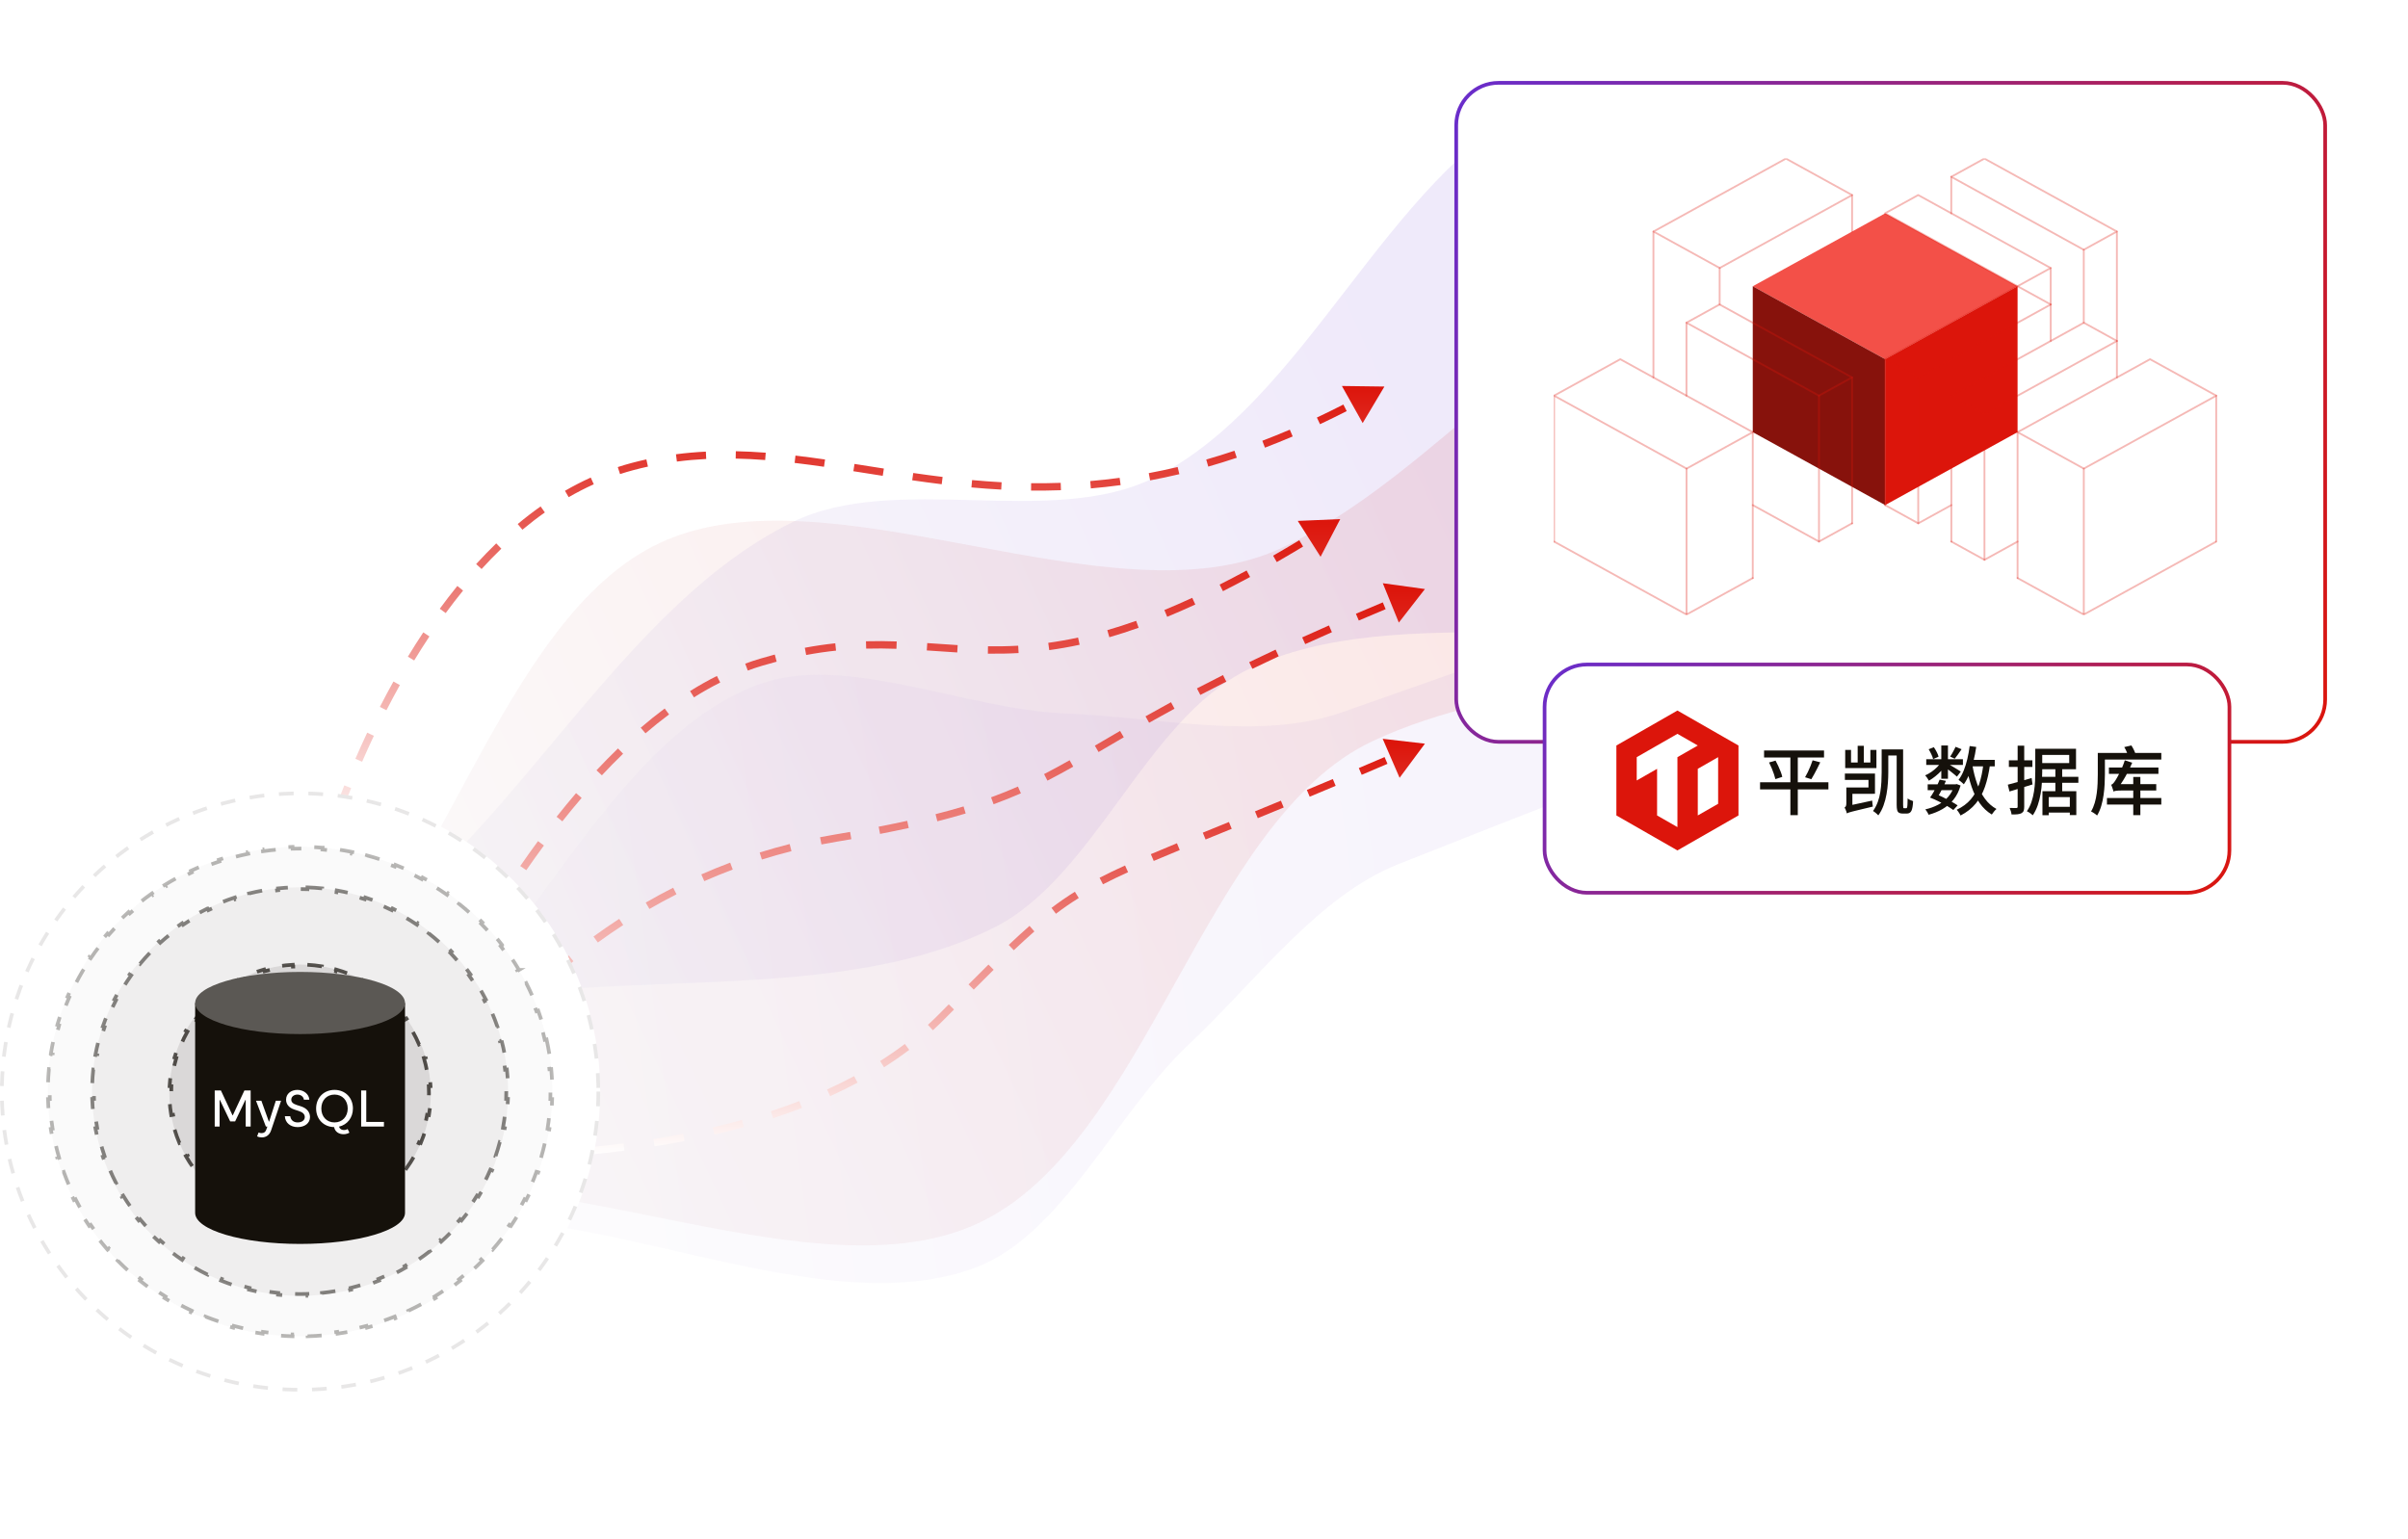 <svg width="654" height="418" viewBox="0 0 654 418" fill="none" xmlns="http://www.w3.org/2000/svg">
<path d="M30.5 307.896C36.167 319.965 41.833 332.035 47.5 344.104C56.214 340.98 64.676 337.32 73.248 333.892C82.623 330.143 92.128 326.67 102.236 324.48C150.637 313.99 222.137 352.695 265.831 332.18C311.828 310.583 326.8 222.907 372.797 201.31C409.328 184.157 454.997 186.466 491.528 169.314C506.331 162.363 519.367 151.648 530.635 137.168C536.985 129.009 542.773 119.654 548 109.104C542.333 97.035 536.667 84.965 531 72.896C519.543 70.18 508.648 68.658 498.315 68.332C479.976 67.753 463.405 70.939 448.601 77.89C412.07 95.043 384.677 131.657 348.146 148.809C302.149 170.406 225.126 125.924 179.129 147.522C135.435 168.037 119.546 247.774 80.56 278.315C72.419 284.693 63.676 289.789 54.803 294.608C46.69 299.013 38.469 303.187 30.5 307.896Z" fill="url(#paint0_linear_3699_761)" fill-opacity="0.1"/>
<path d="M30.176 279.052C36.059 291.017 41.941 302.983 47.824 314.948C54.526 308.46 61.531 302.586 68.837 297.326C76.829 291.572 85.181 286.553 93.895 282.269C145.001 257.144 218.386 277.339 269.491 252.214C297.375 238.505 310.92 195.631 338.804 181.922C380.363 161.49 441.996 181.891 483.555 161.459C497.693 154.508 508.552 140.889 516.133 120.6C520.404 109.167 523.635 95.616 525.824 79.948C519.941 67.983 514.059 56.017 508.176 44.052C494.432 36.217 481.729 30.5 470.067 26.901C449.372 20.513 431.955 20.794 417.817 27.745C376.258 48.177 354.774 109.44 313.215 129.872C285.331 143.581 243.108 128.123 215.224 141.832C164.119 166.957 135.294 237.401 84.189 262.526C75.475 266.81 66.4 270.36 56.963 273.174C48.336 275.748 39.407 277.707 30.176 279.052Z" fill="url(#paint1_linear_3699_761)" fill-opacity="0.1"/>
<path d="M40.006 316.732C44.669 329.223 49.332 341.715 53.994 354.206C61.389 350.936 68.824 347.773 76.299 344.716C84.475 341.373 92.699 338.158 100.97 335.07C147.925 317.543 217.96 361.848 264.914 344.321C288.472 335.527 302.965 302.448 322.825 283.744C341.373 266.276 357.916 243.434 379.742 234.746C414.787 220.795 449.984 207.254 485.145 193.616C492.671 190.697 500.196 187.774 507.717 184.841C503.054 172.349 498.391 159.858 493.728 147.366C486.125 150.079 478.526 152.801 470.928 155.528C435.43 168.265 399.969 181.099 364.355 193.524C342.174 201.262 314.711 194.848 289.253 193.806C261.995 192.691 229.371 177.199 205.813 185.992C158.859 203.519 134.985 282.879 88.031 300.406C79.76 303.494 71.44 306.454 63.074 309.285C55.424 311.874 47.735 314.357 40.006 316.732Z" fill="url(#paint2_linear_3699_761)" fill-opacity="0.05"/>
<path d="M171.825 126.717L172.082 127.684L171.825 126.717ZM376 105L364.454 104.845L370.093 114.922L376 105ZM88 232C88.963 232.271 88.963 232.271 88.963 232.271C88.963 232.271 88.963 232.271 88.963 232.271C88.963 232.271 88.963 232.271 88.963 232.271C88.963 232.271 88.963 232.271 88.963 232.271C88.963 232.27 88.963 232.269 88.963 232.268C88.964 232.266 88.965 232.263 88.966 232.258C88.969 232.248 88.973 232.233 88.979 232.214C88.99 232.174 89.007 232.114 89.031 232.035C89.077 231.876 89.147 231.639 89.24 231.328C89.428 230.706 89.71 229.789 90.09 228.614L89.138 228.307L88.187 227.999C87.803 229.188 87.516 230.117 87.325 230.751C87.23 231.068 87.158 231.311 87.11 231.476C87.086 231.558 87.068 231.62 87.056 231.663C87.05 231.684 87.046 231.7 87.043 231.711C87.041 231.717 87.04 231.721 87.039 231.724C87.038 231.725 87.038 231.726 87.038 231.727C87.038 231.728 87.038 231.728 87.038 231.728C87.038 231.728 87.038 231.729 87.037 231.729C87.037 231.729 87.037 231.729 87.037 231.729C87.037 231.729 87.037 231.729 88 232ZM91.673 220.945L92.613 221.287C93.4 219.123 94.317 216.698 95.367 214.069L94.438 213.698L93.509 213.327C92.451 215.977 91.527 218.421 90.733 220.603L91.673 220.945ZM97.433 206.513L98.35 206.912C99.333 204.649 100.397 202.293 101.541 199.868L100.636 199.441L99.732 199.014C98.579 201.459 97.507 203.834 96.516 206.115L97.433 206.513ZM104.064 192.469L104.954 192.925C106.106 190.675 107.322 188.39 108.604 186.087L107.73 185.601L106.857 185.115C105.563 187.439 104.336 189.744 103.174 192.013L104.064 192.469ZM111.632 178.886L112.487 179.405C113.81 177.224 115.192 175.042 116.632 172.874L115.8 172.32L114.967 171.767C113.51 173.959 112.114 176.164 110.777 178.367L111.632 178.886ZM120.245 165.943L121.052 166.533C122.566 164.464 124.137 162.421 125.765 160.417L124.989 159.787L124.213 159.156C122.563 161.187 120.971 163.257 119.438 165.352L120.245 165.943ZM130.056 153.892L130.796 154.566C132.528 152.664 134.317 150.816 136.163 149.033L135.469 148.314L134.774 147.594C132.896 149.408 131.077 151.288 129.317 153.218L130.056 153.892ZM141.246 143.116L141.887 143.884C143.86 142.236 145.89 140.668 147.98 139.193L147.403 138.376L146.826 137.56C144.69 139.067 142.617 140.668 140.605 142.349L141.246 143.116ZM153.944 134.183L154.444 135.049C156.658 133.769 158.932 132.597 161.266 131.544L160.855 130.632L160.443 129.721C158.046 130.802 155.713 132.006 153.444 133.317L153.944 134.183ZM168.092 127.822L168.403 128.773C169.614 128.377 170.841 128.013 172.082 127.684L171.825 126.717L171.568 125.751C170.29 126.09 169.028 126.464 167.782 126.872L168.092 127.822ZM171.825 126.717L172.082 127.684C173.386 127.338 174.684 127.024 175.978 126.741L175.764 125.764L175.55 124.787C174.228 125.076 172.901 125.397 171.568 125.751L171.825 126.717ZM183.713 124.385L183.842 125.377C186.507 125.032 189.159 124.803 191.805 124.673L191.756 123.674L191.707 122.675C189.012 122.807 186.306 123.041 183.585 123.394L183.713 124.385ZM199.827 123.565L199.807 124.565C202.475 124.618 205.142 124.755 207.817 124.958L207.892 123.961L207.968 122.964C205.261 122.759 202.556 122.62 199.848 122.565L199.827 123.565ZM215.929 124.746L215.813 125.739C218.458 126.048 221.116 126.404 223.794 126.789L223.936 125.799L224.078 124.81C221.388 124.423 218.713 124.065 216.046 123.752L215.929 124.746ZM231.922 127.007L231.768 127.995C234.392 128.406 237.068 128.832 239.744 129.25L239.898 128.262L240.053 127.274C237.362 126.854 234.724 126.434 232.077 126.019L231.922 127.007ZM247.891 129.47L247.748 130.459C250.388 130.84 253.059 131.202 255.766 131.533L255.887 130.54L256.008 129.547C253.318 129.219 250.662 128.859 248.034 128.48L247.891 129.47ZM263.922 131.402L263.831 132.398C266.49 132.641 269.186 132.842 271.925 132.989L271.979 131.99L272.032 130.992C269.321 130.846 266.649 130.647 264.012 130.406L263.922 131.402ZM280.04 132.254L280.029 133.254C282.695 133.283 285.401 133.253 288.151 133.155L288.115 132.156L288.079 131.156C285.362 131.254 282.687 131.283 280.051 131.254L280.04 132.254ZM296.186 131.669L296.271 132.666C298.923 132.44 301.617 132.146 304.355 131.774L304.221 130.783L304.087 129.792C301.382 130.159 298.721 130.45 296.101 130.673L296.186 131.669ZM312.181 129.501L312.365 130.484C314.971 129.998 317.617 129.44 320.305 128.803L320.074 127.83L319.843 126.856C317.187 127.486 314.572 128.038 311.998 128.518L312.181 129.501ZM327.882 125.785L328.157 126.746C330.704 126.016 333.287 125.214 335.91 124.336L335.592 123.387L335.275 122.439C332.68 123.308 330.124 124.101 327.606 124.823L327.882 125.785ZM343.198 120.661L343.555 121.596C346.032 120.65 348.543 119.636 351.09 118.55L350.697 117.63L350.305 116.71C347.781 117.787 345.294 118.791 342.842 119.727L343.198 120.661ZM358.085 114.318L358.511 115.223C360.897 114.102 363.313 112.918 365.761 111.667L365.307 110.777L364.852 109.886C362.423 111.127 360.026 112.301 357.66 113.413L358.085 114.318Z" fill="url(#paint3_linear_3699_761)"/>
<path d="M206.667 179.892L206.38 178.934L206.667 179.892ZM364 141L352.463 141.492L358.657 151.237L364 141ZM112 290C112.923 290.386 112.923 290.386 112.922 290.386C112.922 290.386 112.922 290.386 112.922 290.386C112.923 290.386 112.923 290.386 112.923 290.386C112.923 290.386 112.923 290.386 112.923 290.385C112.923 290.385 112.923 290.384 112.924 290.383C112.925 290.38 112.926 290.377 112.928 290.372C112.933 290.362 112.939 290.347 112.948 290.326C112.965 290.286 112.991 290.225 113.025 290.143C113.094 289.981 113.198 289.739 113.336 289.422C113.612 288.788 114.024 287.852 114.568 286.654L113.657 286.241L112.747 285.828C112.199 287.036 111.782 287.981 111.502 288.624C111.362 288.946 111.257 289.192 111.186 289.359C111.15 289.442 111.123 289.505 111.105 289.548C111.096 289.57 111.089 289.586 111.085 289.597C111.082 289.602 111.081 289.606 111.079 289.609C111.079 289.611 111.078 289.612 111.078 289.613C111.078 289.613 111.078 289.613 111.078 289.614C111.078 289.614 111.078 289.614 111.078 289.614C111.078 289.614 111.078 289.614 111.078 289.614C111.078 289.614 111.077 289.614 112 290ZM117.192 278.743L118.091 279.182C119.17 276.969 120.41 274.489 121.804 271.797L120.916 271.337L120.028 270.877C118.626 273.585 117.379 276.079 116.293 278.305L117.192 278.743ZM124.809 264.026L125.686 264.507C126.948 262.202 128.296 259.801 129.726 257.328L128.861 256.827L127.995 256.327C126.556 258.814 125.201 261.229 123.932 263.546L124.809 264.026ZM133.1 249.701L133.953 250.223C135.357 247.928 136.823 245.595 138.35 243.241L137.511 242.697L136.672 242.152C135.135 244.522 133.659 246.87 132.247 249.179L133.1 249.701ZM142.119 235.806L142.942 236.373C144.486 234.135 146.082 231.892 147.727 229.659L146.922 229.066L146.117 228.473C144.459 230.723 142.851 232.983 141.296 235.238L142.119 235.806ZM151.949 222.479L152.733 223.1C154.435 220.951 156.181 218.825 157.971 216.736L157.212 216.086L156.452 215.435C154.645 217.545 152.882 219.691 151.165 221.859L151.949 222.479ZM162.734 209.914L163.464 210.598C165.346 208.588 167.27 206.628 169.233 204.733L168.539 204.014L167.844 203.294C165.855 205.214 163.908 207.198 162.004 209.231L162.734 209.914ZM174.662 198.431L175.314 199.19C177.409 197.392 179.544 195.675 181.717 194.056L181.119 193.254L180.522 192.452C178.31 194.101 176.139 195.846 174.011 197.672L174.662 198.431ZM187.947 188.568L188.478 189.416C190.817 187.95 193.193 186.605 195.604 185.396L195.156 184.502L194.708 183.608C192.236 184.847 189.804 186.224 187.416 187.721L187.947 188.568ZM202.744 181.201L203.09 182.14C204.369 181.668 205.657 181.238 206.953 180.85L206.667 179.892L206.38 178.934C205.043 179.334 203.715 179.778 202.398 180.263L202.744 181.201ZM206.667 179.892L206.953 180.85C208.309 180.444 209.636 180.07 210.937 179.727L210.682 178.76L210.427 177.794C209.105 178.142 207.756 178.522 206.38 178.934L206.667 179.892ZM218.77 176.934L218.954 177.917C221.771 177.39 224.465 177.003 227.063 176.728L226.958 175.734L226.853 174.739C224.203 175.02 221.456 175.414 218.586 175.951L218.77 176.934ZM235.22 175.189L235.248 176.188C238.064 176.111 240.79 176.141 243.467 176.234L243.502 175.235L243.537 174.235C240.828 174.141 238.059 174.11 235.193 174.189L235.22 175.189ZM251.772 175.68L251.705 176.677C254.451 176.861 257.203 177.062 259.981 177.226L260.04 176.227L260.099 175.229C257.331 175.066 254.602 174.866 251.838 174.682L251.772 175.68ZM268.314 176.552L268.299 177.552C270.999 177.59 273.769 177.55 276.646 177.389L276.59 176.391L276.535 175.392C273.711 175.55 270.988 175.589 268.328 175.552L268.314 176.552ZM284.834 175.601L284.969 176.592C287.611 176.232 290.353 175.755 293.219 175.135L293.007 174.158L292.796 173.18C289.981 173.789 287.29 174.257 284.699 174.611L284.834 175.601ZM301.014 172.127L301.292 173.088C303.842 172.349 306.489 171.497 309.244 170.519L308.909 169.577L308.575 168.635C305.855 169.6 303.246 170.439 300.736 171.167L301.014 172.127ZM316.619 166.617L316.999 167.542C319.46 166.529 322.004 165.42 324.637 164.205L324.219 163.297L323.8 162.389C321.19 163.592 318.672 164.691 316.238 165.693L316.619 166.617ZM331.695 159.686L332.145 160.579C334.531 159.376 336.988 158.092 339.519 156.721L339.043 155.842L338.567 154.962C336.052 156.324 333.613 157.599 331.245 158.793L331.695 159.686ZM346.271 151.806L346.769 152.673C349.089 151.34 351.469 149.938 353.91 148.465L353.394 147.609L352.877 146.752C350.447 148.219 348.08 149.613 345.773 150.939L346.271 151.806Z" fill="url(#paint4_linear_3699_761)"/>
<path d="M255.665 276.258L254.955 275.554L255.665 276.258ZM387 202L375.529 200.679L380.12 211.274L387 202ZM116 313.575C115.925 314.572 115.925 314.572 115.925 314.572C115.925 314.572 115.925 314.572 115.925 314.572C115.926 314.572 115.926 314.572 115.926 314.572C115.926 314.572 115.926 314.572 115.927 314.572C115.928 314.572 115.929 314.573 115.93 314.573C115.934 314.573 115.938 314.573 115.944 314.574C115.956 314.575 115.974 314.576 115.997 314.577C116.044 314.581 116.112 314.586 116.203 314.592C116.384 314.604 116.652 314.621 117.003 314.642C117.704 314.683 118.737 314.737 120.065 314.792L120.106 313.792L120.147 312.793C118.831 312.74 117.81 312.686 117.12 312.645C116.775 312.625 116.512 312.608 116.337 312.596C116.249 312.59 116.183 312.586 116.139 312.582C116.117 312.581 116.101 312.58 116.09 312.579C116.085 312.579 116.081 312.578 116.078 312.578C116.077 312.578 116.076 312.578 116.075 312.578C116.075 312.578 116.075 312.578 116.075 312.578C116.075 312.578 116.075 312.578 116.075 312.578C116.075 312.578 116.075 312.578 116.075 312.578C116.075 312.578 116.075 312.578 116 313.575ZM128.347 313.989L128.339 314.989C130.795 315.01 133.56 315.003 136.586 314.947L136.567 313.947L136.549 312.947C133.543 313.003 130.795 313.01 128.356 312.989L128.347 313.989ZM144.817 313.686L144.862 314.685C147.497 314.567 150.261 314.41 153.13 314.205L153.058 313.207L152.987 312.21C150.137 312.413 147.391 312.569 144.772 312.687L144.817 313.686ZM161.257 312.508L161.356 313.504C164.042 313.237 166.794 312.926 169.595 312.566L169.468 311.574L169.34 310.582C166.559 310.94 163.827 311.249 161.159 311.513L161.257 312.508ZM177.614 310.396L177.773 311.383C180.466 310.95 183.19 310.468 185.932 309.931L185.739 308.95L185.547 307.969C182.829 308.501 180.128 308.979 177.455 309.409L177.614 310.396ZM193.797 307.219L194.025 308.193C196.7 307.565 199.379 306.882 202.052 306.138L201.784 305.175L201.516 304.211C198.871 304.947 196.218 305.624 193.569 306.246L193.797 307.219ZM209.677 302.787L209.989 303.737C212.615 302.875 215.224 301.949 217.803 300.954L217.443 300.021L217.084 299.088C214.538 300.07 211.961 300.985 209.365 301.836L209.677 302.787ZM225.048 296.84L225.461 297.75C227.99 296.604 230.478 295.383 232.914 294.082L232.443 293.2L231.972 292.318C229.576 293.597 227.127 294.799 224.635 295.929L225.048 296.84ZM239.57 289.056L240.105 289.901C242.457 288.413 244.744 286.838 246.951 285.17L246.348 284.372L245.746 283.574C243.585 285.207 241.344 286.751 239.036 288.211L239.57 289.056ZM252.691 279.11L253.365 279.849C254.392 278.912 255.396 277.949 256.376 276.962L255.665 276.258L254.955 275.554C254 276.517 253.02 277.456 252.017 278.372L252.691 279.11ZM255.665 276.258L256.376 276.962C257.311 276.019 258.217 275.104 259.101 274.213L258.391 273.509L257.681 272.805C256.799 273.695 255.889 274.612 254.955 275.554L255.665 276.258ZM263.756 268.108L264.464 268.814C266.388 266.883 268.183 265.092 269.873 263.424L269.17 262.713L268.468 262.001C266.772 263.674 264.974 265.469 263.047 267.403L263.756 268.108ZM274.653 257.393L275.342 258.118C277.321 256.24 279.163 254.548 280.929 253.002L280.271 252.25L279.612 251.497C277.821 253.065 275.958 254.776 273.965 256.668L274.653 257.393ZM286.182 247.404L286.786 248.201C288.827 246.653 290.858 245.252 292.987 243.925L292.458 243.076L291.929 242.228C289.747 243.588 287.666 245.024 285.578 246.608L286.182 247.404ZM299.102 239.316L299.561 240.204C301.656 239.12 303.906 238.038 306.383 236.909L305.969 235.999L305.554 235.089C303.054 236.228 300.773 237.325 298.642 238.427L299.102 239.316ZM312.957 232.934L313.348 233.854C315.534 232.924 317.879 231.946 320.414 230.9L320.033 229.976L319.651 229.051C317.112 230.098 314.76 231.079 312.565 232.013L312.957 232.934ZM327.051 227.1L327.429 228.026C329.664 227.114 332.024 226.153 334.53 225.13L334.153 224.204L333.775 223.278C331.272 224.299 328.906 225.263 326.673 226.174L327.051 227.1ZM341.225 221.313L341.605 222.238C343.849 221.317 346.196 220.352 348.65 219.338L348.268 218.414L347.886 217.49C345.434 218.503 343.089 219.467 340.846 220.387L341.225 221.313ZM355.319 215.487L355.704 216.41C357.971 215.465 360.323 214.48 362.762 213.454L362.374 212.532L361.986 211.61C359.549 212.636 357.2 213.62 354.934 214.564L355.319 215.487ZM369.44 209.544L369.831 210.464C372.094 209.503 374.426 208.508 376.831 207.477L376.437 206.558L376.043 205.639C373.64 206.669 371.31 207.663 369.049 208.624L369.44 209.544Z" fill="url(#paint5_linear_3699_761)"/>
<path d="M227.072 227.642L227.237 228.628L227.072 227.642ZM387 160L375.562 158.419L379.912 169.115L387 160ZM119 301C119.874 301.486 119.874 301.486 119.874 301.486C119.874 301.486 119.874 301.486 119.874 301.486C119.874 301.486 119.874 301.486 119.874 301.486C119.874 301.486 119.874 301.486 119.874 301.486C119.874 301.486 119.874 301.485 119.875 301.484C119.876 301.482 119.878 301.479 119.88 301.474C119.885 301.466 119.893 301.452 119.904 301.433C119.925 301.395 119.958 301.338 120.002 301.262C120.089 301.11 120.223 300.882 120.401 300.584C120.759 299.988 121.298 299.111 122.023 297.994L121.184 297.45L120.345 296.906C119.607 298.043 119.055 298.94 118.686 299.556C118.501 299.864 118.363 300.101 118.269 300.262C118.223 300.343 118.188 300.405 118.164 300.447C118.152 300.468 118.143 300.484 118.136 300.495C118.133 300.501 118.131 300.505 118.129 300.508C118.128 300.51 118.128 300.511 118.127 300.512C118.127 300.512 118.127 300.513 118.127 300.513C118.126 300.513 118.126 300.513 118.126 300.514C118.126 300.514 118.126 300.514 118.126 300.514C118.126 300.514 118.126 300.514 119 301ZM126 290.547L126.803 291.144C128.287 289.148 130.013 286.931 131.985 284.554L131.216 283.915L130.446 283.277C128.45 285.683 126.702 287.928 125.198 289.951L126 290.547ZM136.738 277.589L137.475 278.265C139.269 276.309 141.203 274.293 143.279 272.243L142.576 271.531L141.873 270.82C139.773 272.895 137.816 274.934 136.001 276.913L136.738 277.589ZM148.713 265.761L149.38 266.507C151.393 264.706 153.511 262.898 155.736 261.098L155.108 260.321L154.479 259.543C152.227 261.364 150.083 263.194 148.046 265.016L148.713 265.761ZM161.779 255.201L162.368 256.01C164.576 254.403 166.874 252.817 169.261 251.264L168.716 250.426L168.171 249.588C165.753 251.16 163.427 252.766 161.191 254.393L161.779 255.201ZM175.876 246.033L176.376 246.899C178.75 245.529 181.201 244.197 183.73 242.914L183.277 242.022L182.825 241.131C180.263 242.43 177.78 243.779 175.376 245.167L175.876 246.033ZM190.877 238.426L191.279 239.342C193.788 238.238 196.366 237.185 199.013 236.192L198.661 235.255L198.31 234.319C195.628 235.326 193.016 236.393 190.474 237.511L190.877 238.426ZM206.625 232.517L206.924 233.472C209.54 232.653 212.219 231.893 214.96 231.2L214.715 230.231L214.469 229.261C211.692 229.964 208.978 230.733 206.327 231.563L206.625 232.517ZM222.913 228.395L223.104 229.377C224.468 229.11 225.845 228.861 227.237 228.628L227.072 227.642L226.908 226.656C225.498 226.891 224.102 227.144 222.721 227.414L222.913 228.395ZM227.072 227.642L227.237 228.628C228.598 228.401 229.926 228.174 231.222 227.948L231.05 226.962L230.878 225.977C229.587 226.203 228.264 226.429 226.908 226.656L227.072 227.642ZM238.829 225.534L239.019 226.515C241.768 225.984 244.361 225.45 246.817 224.913L246.603 223.936L246.389 222.959C243.951 223.493 241.374 224.023 238.64 224.552L238.829 225.534ZM254.333 222.118L254.578 223.088C257.317 222.394 259.87 221.688 262.273 220.965L261.985 220.008L261.697 219.05C259.324 219.764 256.8 220.462 254.087 221.149L254.333 222.118ZM269.511 217.518L269.852 218.458C272.47 217.506 274.919 216.519 277.271 215.485L276.868 214.57L276.466 213.654C274.154 214.67 271.745 215.641 269.169 216.578L269.511 217.518ZM284.022 211.155L284.479 212.044C286.817 210.843 289.126 209.581 291.488 208.245L290.996 207.375L290.504 206.504C288.158 207.831 285.872 209.08 283.565 210.265L284.022 211.155ZM297.859 203.408L298.364 204.271C300.535 203.001 302.798 201.669 305.212 200.266L304.71 199.401L304.207 198.537C301.789 199.942 299.52 201.277 297.354 202.545L297.859 203.408ZM311.605 195.447L312.097 196.317C314.263 195.094 316.553 193.822 318.993 192.496L318.516 191.618L318.038 190.739C315.588 192.07 313.289 193.348 311.114 194.576L311.605 195.447ZM325.545 187.875L326.007 188.761C328.237 187.598 330.582 186.396 333.057 185.155L332.609 184.261L332.16 183.367C329.676 184.614 327.321 185.82 325.082 186.988L325.545 187.875ZM339.707 180.765L340.142 181.666C342.422 180.563 344.802 179.431 347.291 178.268L346.868 177.362L346.444 176.456C343.948 177.623 341.56 178.759 339.272 179.865L339.707 180.765ZM354.078 174.046L354.491 174.957C356.819 173.903 359.234 172.824 361.74 171.722L361.337 170.806L360.935 169.891C358.422 170.997 356.001 172.078 353.666 173.135L354.078 174.046ZM368.651 167.632L369.044 168.551C371.399 167.542 373.828 166.514 376.335 165.466L375.949 164.543L375.563 163.621C373.051 164.671 370.617 165.702 368.257 166.713L368.651 167.632Z" fill="url(#paint6_linear_3699_761)"/>
<g filter="url(#filter0_d_3699_761)">
<rect x="395" y="22" width="237" height="180" rx="12" fill="white"/>
<rect x="395.5" y="22.5" width="236" height="179" rx="11.5" stroke="url(#paint7_linear_3699_761)"/>
</g>
<g clip-path="url(#clip0_3699_761)">
<path d="M512.001 57.945L476.041 77.757L512.001 97.572L547.962 77.757L512.001 57.945Z" fill="#F35048"/>
<path d="M512.002 97.571V137.195L547.962 117.383V77.757L512.002 97.571Z" fill="#DC150B"/>
<path d="M476.041 77.757V117.383L512.001 137.195V97.571L476.041 77.757Z" fill="#87120C"/>
<path d="M511.992 137.201L520.985 142.156L529.977 137.201" stroke="#DC150B" stroke-opacity="0.3" stroke-width="0.5" stroke-linecap="round" stroke-linejoin="round"/>
<path d="M547.971 77.751L512.002 97.571L520.994 102.523L556.964 82.706L547.971 77.751Z" stroke="#DC150B" stroke-opacity="0.3" stroke-width="0.5" stroke-linecap="round" stroke-linejoin="round"/>
<path d="M520.984 142.155V102.523" stroke="#DC150B" stroke-opacity="0.3" stroke-width="0.5" stroke-linecap="round" stroke-linejoin="round"/>
<path d="M511.992 137.2V97.571" stroke="#DC150B" stroke-opacity="0.3" stroke-width="0.5" stroke-linecap="round" stroke-linejoin="round"/>
<path d="M529.977 147.111V107.479" stroke="#DC150B" stroke-opacity="0.3" stroke-width="0.5" stroke-linecap="round" stroke-linejoin="round"/>
<path d="M547.963 157.018V117.389" stroke="#DC150B" stroke-opacity="0.3" stroke-width="0.5" stroke-linecap="round" stroke-linejoin="round"/>
<path d="M574.939 102.521V92.616" stroke="#DC150B" stroke-opacity="0.3" stroke-width="0.5" stroke-linecap="round" stroke-linejoin="round"/>
<path d="M529.979 147.111L538.971 152.063L547.972 147.105" stroke="#DC150B" stroke-opacity="0.3" stroke-width="0.5" stroke-linecap="round" stroke-linejoin="round"/>
<path d="M565.958 87.661L529.988 107.479L538.981 112.434L574.95 92.616L565.958 87.661Z" stroke="#DC150B" stroke-opacity="0.3" stroke-width="0.5" stroke-linecap="round" stroke-linejoin="round"/>
<path d="M538.971 152.063V112.434" stroke="#DC150B" stroke-opacity="0.3" stroke-width="0.5" stroke-linecap="round" stroke-linejoin="round"/>
<path d="M601.916 147.111V107.479" stroke="#DC150B" stroke-opacity="0.3" stroke-width="0.5" stroke-linecap="round" stroke-linejoin="round"/>
<path d="M547.963 157.018L565.948 166.928L601.917 147.11" stroke="#DC150B" stroke-opacity="0.3" stroke-width="0.5" stroke-linecap="round" stroke-linejoin="round"/>
<path d="M583.942 97.571L547.973 117.389L565.948 127.29L601.927 107.479L583.942 97.571Z" stroke="#DC150B" stroke-opacity="0.3" stroke-width="0.5" stroke-linecap="round" stroke-linejoin="round"/>
<path d="M565.947 166.928V127.296" stroke="#DC150B" stroke-opacity="0.3" stroke-width="0.5" stroke-linecap="round" stroke-linejoin="round"/>
<path d="M503.018 62.895V52.984" stroke="#DC150B" stroke-opacity="0.3" stroke-width="0.5" stroke-linecap="round" stroke-linejoin="round"/>
<path d="M485.044 43.077L449.074 62.895L467.05 72.799L503.028 52.984L485.044 43.077Z" stroke="#DC150B" stroke-opacity="0.3" stroke-width="0.5" stroke-linecap="round" stroke-linejoin="round"/>
<path d="M449.064 102.524V62.895" stroke="#DC150B" stroke-opacity="0.3" stroke-width="0.5" stroke-linecap="round" stroke-linejoin="round"/>
<path d="M467.049 82.701V72.805" stroke="#DC150B" stroke-opacity="0.3" stroke-width="0.5" stroke-linecap="round" stroke-linejoin="round"/>
<path d="M503.02 142.156V102.524" stroke="#DC150B" stroke-opacity="0.3" stroke-width="0.5" stroke-linecap="round" stroke-linejoin="round"/>
<path d="M494.027 147.111V107.479" stroke="#DC150B" stroke-opacity="0.3" stroke-width="0.5" stroke-linecap="round" stroke-linejoin="round"/>
<path d="M476.043 157.018V117.389" stroke="#DC150B" stroke-opacity="0.3" stroke-width="0.5" stroke-linecap="round" stroke-linejoin="round"/>
<path d="M458.037 107.479V87.656" stroke="#DC150B" stroke-opacity="0.3" stroke-width="0.5" stroke-linecap="round" stroke-linejoin="round"/>
<path d="M503.011 142.15L494.019 147.105L476.043 137.201" stroke="#DC150B" stroke-opacity="0.3" stroke-width="0.5" stroke-linecap="round" stroke-linejoin="round"/>
<path d="M467.029 82.701L502.999 102.521L494.006 107.473L458.037 87.656L467.029 82.701Z" stroke="#DC150B" stroke-opacity="0.3" stroke-width="0.5" stroke-linecap="round" stroke-linejoin="round"/>
<path d="M422.086 147.111V107.479" stroke="#DC150B" stroke-opacity="0.3" stroke-width="0.5" stroke-linecap="round" stroke-linejoin="round"/>
<path d="M476.043 157.018L458.055 166.928L422.086 147.111" stroke="#DC150B" stroke-opacity="0.3" stroke-width="0.5" stroke-linecap="round" stroke-linejoin="round"/>
<path d="M440.061 97.572L476.03 117.389L458.058 127.291L422.076 107.479L440.061 97.572Z" stroke="#DC150B" stroke-opacity="0.3" stroke-width="0.5" stroke-linecap="round" stroke-linejoin="round"/>
<path d="M458.055 166.928V127.296" stroke="#DC150B" stroke-opacity="0.3" stroke-width="0.5" stroke-linecap="round" stroke-linejoin="round"/>
<path d="M520.973 52.982L556.945 72.799L547.953 77.752L511.98 57.934L520.973 52.982Z" stroke="#DC150B" stroke-opacity="0.3" stroke-width="0.5" stroke-linecap="round" stroke-linejoin="round"/>
<path d="M556.955 82.707V72.799" stroke="#DC150B" stroke-opacity="0.3" stroke-width="0.5" stroke-linecap="round" stroke-linejoin="round"/>
<path d="M538.949 43.072L574.922 62.889L565.929 67.844L529.957 48.027L538.949 43.072Z" stroke="#DC150B" stroke-opacity="0.3" stroke-width="0.5" stroke-linecap="round" stroke-linejoin="round"/>
<path d="M574.932 92.617V62.889" stroke="#DC150B" stroke-opacity="0.3" stroke-width="0.5" stroke-linecap="round" stroke-linejoin="round"/>
<path d="M565.938 87.662V67.844" stroke="#DC150B" stroke-opacity="0.3" stroke-width="0.5" stroke-linecap="round" stroke-linejoin="round"/>
<path d="M529.957 57.946V48.027" stroke="#DC150B" stroke-opacity="0.3" stroke-width="0.5" stroke-linecap="round" stroke-linejoin="round"/>
<path d="M556.963 92.617V82.707" stroke="#DC150B" stroke-opacity="0.3" stroke-width="0.5" stroke-linecap="round" stroke-linejoin="round"/>
</g>
<circle cx="81.5" cy="296.5" r="81.5" fill="white"/>
<circle cx="81.5" cy="296.5" r="81" stroke="#15110B" stroke-opacity="0.1" stroke-dasharray="4 4"/>
<ellipse cx="81.5" cy="296.5" rx="68.5" ry="66.5" fill="#15110B" fill-opacity="0.02"/>
<path d="M148.442 282.336C148.738 283.657 148.993 284.993 149.206 286.343V286.344L148.712 286.422C148.921 287.747 149.09 289.085 149.217 290.435L149.713 290.388C149.839 291.733 149.924 293.089 149.967 294.456L149.469 294.472C149.49 295.145 149.5 295.821 149.5 296.5C149.5 297.179 149.49 297.855 149.469 298.528L149.967 298.543C149.924 299.91 149.839 301.266 149.713 302.611L149.217 302.565C149.09 303.915 148.921 305.253 148.712 306.578L149.206 306.656C148.993 308.006 148.738 309.342 148.442 310.663L147.955 310.555C147.66 311.876 147.324 313.184 146.948 314.475L147.427 314.613C147.046 315.922 146.625 317.215 146.165 318.49L145.695 318.321C145.236 319.593 144.739 320.847 144.203 322.082L144.661 322.279C144.119 323.529 143.54 324.759 142.923 325.969L142.478 325.743C141.864 326.946 141.214 328.129 140.528 329.289L140.957 329.543C140.265 330.714 139.538 331.863 138.776 332.988L138.362 332.708C137.605 333.825 136.815 334.919 135.991 335.988L136.388 336.293C135.558 337.37 134.695 338.42 133.801 339.445L133.425 339.118C132.538 340.135 131.62 341.125 130.673 342.087L131.028 342.437C130.075 343.405 129.093 344.345 128.082 345.256L127.748 344.885C126.746 345.787 125.717 346.661 124.66 347.504L124.971 347.894C123.91 348.74 122.823 349.556 121.71 350.341L121.423 349.934C120.322 350.71 119.196 351.455 118.047 352.167L118.31 352.591C117.156 353.306 115.979 353.988 114.78 354.637L114.544 354.197C113.359 354.838 112.153 355.445 110.926 356.018L111.137 356.47C109.909 357.043 108.66 357.581 107.393 358.084L107.21 357.62C105.96 358.116 104.69 358.576 103.404 359.001L103.561 359.475C102.274 359.899 100.971 360.288 99.651 360.639L99.524 360.156C98.225 360.502 96.91 360.811 95.581 361.083L95.681 361.571C94.355 361.842 93.015 362.076 91.662 362.271L91.592 361.778C90.264 361.97 88.923 362.124 87.571 362.24L87.613 362.737C86.267 362.853 84.91 362.931 83.543 362.97L83.529 362.471C82.855 362.49 82.179 362.5 81.5 362.5C80.821 362.5 80.145 362.49 79.471 362.471L79.456 362.97C78.089 362.931 76.732 362.853 75.386 362.737L75.429 362.24C74.077 362.124 72.736 361.97 71.408 361.778L71.337 362.271C69.984 362.076 68.644 361.842 67.318 361.571L67.419 361.083C66.09 360.811 64.775 360.502 63.476 360.156L63.348 360.639C62.028 360.288 60.725 359.899 59.438 359.475L59.596 359.001C58.31 358.576 57.04 358.116 55.79 357.62L55.606 358.084C54.339 357.581 53.09 357.043 51.862 356.47L52.074 356.018C50.847 355.445 49.641 354.838 48.456 354.197L48.219 354.637C47.02 353.988 45.843 353.306 44.69 352.591L44.953 352.167C43.804 351.455 42.678 350.71 41.577 349.934L41.289 350.342C40.176 349.557 39.089 348.74 38.028 347.894L38.34 347.504C37.283 346.661 36.254 345.787 35.252 344.885L34.917 345.256C33.906 344.345 32.924 343.405 31.971 342.437L32.327 342.087C31.38 341.125 30.462 340.135 29.575 339.118L29.198 339.445C28.304 338.42 27.441 337.37 26.611 336.293L27.009 335.988C26.185 334.919 25.395 333.825 24.638 332.708L24.223 332.988C23.461 331.863 22.734 330.714 22.042 329.543L22.472 329.289C21.786 328.129 21.136 326.946 20.523 325.743L20.076 325.969C19.459 324.759 18.88 323.529 18.338 322.279L18.797 322.082C18.262 320.847 17.764 319.593 17.305 318.321L16.834 318.49C16.374 317.215 15.953 315.922 15.572 314.613L16.052 314.475C15.676 313.184 15.34 311.876 15.045 310.555L14.557 310.663C14.261 309.342 14.006 308.006 13.793 306.656L14.288 306.578C14.079 305.253 13.91 303.915 13.783 302.565L13.286 302.611C13.16 301.266 13.075 299.91 13.032 298.543L13.531 298.528C13.51 297.855 13.5 297.179 13.5 296.5C13.5 295.821 13.51 295.145 13.531 294.472L13.032 294.456C13.075 293.089 13.16 291.733 13.286 290.388L13.783 290.435C13.91 289.085 14.079 287.747 14.288 286.422L13.794 286.344L13.793 286.343C14.006 284.993 14.261 283.657 14.557 282.336L15.045 282.445C15.34 281.124 15.676 279.816 16.052 278.525L15.572 278.386C15.953 277.077 16.374 275.784 16.834 274.509L17.305 274.679C17.764 273.407 18.262 272.153 18.797 270.918L18.338 270.72C18.88 269.47 19.459 268.24 20.076 267.03L20.523 267.257C21.136 266.054 21.786 264.871 22.472 263.711L22.042 263.456C22.734 262.285 23.461 261.136 24.223 260.011L24.224 260.012L24.638 260.292C25.395 259.175 26.185 258.081 27.009 257.012L26.612 256.707L26.611 256.706C27.432 255.641 28.285 254.601 29.169 253.587L29.198 253.554L29.575 253.882C30.462 252.865 31.38 251.875 32.327 250.913L31.971 250.562C32.924 249.595 33.906 248.654 34.917 247.743L35.252 248.115C36.254 247.213 37.283 246.339 38.34 245.496L38.028 245.105C39.054 244.287 40.104 243.497 41.178 242.736L41.289 242.658L41.577 243.066C42.678 242.29 43.804 241.545 44.953 240.833L44.69 240.408C45.843 239.693 47.02 239.011 48.219 238.362L48.456 238.803C49.641 238.162 50.847 237.555 52.074 236.982L51.862 236.529C53.09 235.956 54.339 235.418 55.606 234.915L55.79 235.38C57.04 234.884 58.31 234.424 59.596 233.999L59.438 233.524C60.725 233.1 62.028 232.711 63.348 232.36L63.476 232.844C64.775 232.498 66.09 232.189 67.419 231.917L67.318 231.428C68.644 231.157 69.984 230.923 71.337 230.728L71.408 231.222C72.736 231.03 74.077 230.876 75.429 230.76L75.386 230.262C76.732 230.146 78.089 230.068 79.456 230.029L79.471 230.529C80.145 230.51 80.821 230.5 81.5 230.5C82.179 230.5 82.855 230.51 83.529 230.529L83.543 230.029C84.91 230.068 86.267 230.146 87.613 230.262H87.614L87.571 230.76C88.923 230.876 90.264 231.03 91.592 231.222L91.662 230.728C93.015 230.923 94.355 231.157 95.681 231.428L95.581 231.917C96.91 232.189 98.225 232.498 99.524 232.844L99.651 232.36C100.971 232.711 102.274 233.1 103.561 233.524L103.404 233.999C104.69 234.424 105.96 234.884 107.21 235.38L107.393 234.915C108.66 235.418 109.909 235.956 111.137 236.529L110.926 236.982C112.153 237.555 113.359 238.162 114.544 238.803L114.78 238.362C115.979 239.011 117.156 239.693 118.31 240.408L118.047 240.833C119.196 241.545 120.322 242.29 121.423 243.066L121.71 242.657C122.823 243.442 123.91 244.259 124.971 245.105L124.66 245.496C125.717 246.339 126.746 247.213 127.748 248.115L128.082 247.743C129.093 248.654 130.075 249.595 131.028 250.562L130.673 250.913C131.62 251.875 132.538 252.865 133.425 253.882L133.801 253.554C134.695 254.579 135.558 255.629 136.388 256.706V256.707L135.991 257.012C136.815 258.081 137.605 259.175 138.362 260.292L138.776 260.012V260.011C139.538 261.136 140.265 262.285 140.957 263.456H140.958L140.528 263.711C141.214 264.871 141.864 266.054 142.478 267.257L142.923 267.03C143.54 268.24 144.119 269.47 144.661 270.72H144.662L144.203 270.918C144.739 272.153 145.236 273.407 145.695 274.679L146.165 274.509C146.625 275.784 147.046 277.077 147.427 278.386H147.428L146.948 278.525C147.324 279.816 147.66 281.124 147.955 282.445L148.442 282.336Z" stroke="#15110B" stroke-opacity="0.3" stroke-dasharray="4 4"/>
<ellipse cx="81.5" cy="296.5" rx="56.5" ry="55.5" fill="#15110B" fill-opacity="0.05"/>
<path d="M83.502 241.035C84.843 241.081 86.172 241.172 87.488 241.309L87.438 241.806C88.761 241.943 90.071 242.125 91.365 242.351L91.45 241.858C92.77 242.089 94.074 242.364 95.36 242.683L95.241 243.168C96.53 243.487 97.801 243.85 99.053 244.256L99.206 243.781C100.479 244.194 101.733 244.647 102.964 245.145V245.146L102.777 245.608C104.007 246.105 105.214 246.643 106.397 247.221L106.616 246.771V246.771C107.817 247.357 108.993 247.985 110.144 248.651H110.145L109.895 249.084C111.04 249.747 112.16 250.45 113.252 251.189L113.531 250.775C114.637 251.524 115.714 252.311 116.761 253.133L116.452 253.525C117.492 254.343 118.503 255.195 119.48 256.082L119.814 255.712C120.803 256.608 121.759 257.538 122.68 258.501L122.319 258.847C123.233 259.801 124.112 260.789 124.955 261.806L125.339 261.486C126.189 262.513 127.003 263.569 127.778 264.654L127.372 264.944C128.139 266.018 128.868 267.121 129.558 268.249L129.983 267.988C130.677 269.124 131.331 270.287 131.942 271.474L131.499 271.702C132.103 272.874 132.665 274.07 133.184 275.288L133.643 275.093C134.163 276.315 134.641 277.559 135.073 278.824L134.602 278.986C135.027 280.232 135.409 281.498 135.744 282.781L136.228 282.654V282.653C136.563 283.936 136.851 285.238 137.094 286.555L136.604 286.646C136.841 287.937 137.033 289.245 137.178 290.566L137.673 290.512C137.817 291.827 137.914 293.157 137.963 294.498H137.964L137.464 294.516C137.488 295.174 137.5 295.836 137.5 296.5C137.5 297.164 137.488 297.826 137.464 298.484L137.963 298.501C137.914 299.842 137.817 301.172 137.673 302.487L137.178 302.434C137.033 303.755 136.841 305.063 136.604 306.354L137.094 306.444C136.851 307.761 136.563 309.063 136.228 310.346L135.744 310.219C135.409 311.502 135.027 312.768 134.602 314.014L135.073 314.175C134.641 315.44 134.163 316.684 133.643 317.906L133.184 317.712C132.665 318.93 132.103 320.126 131.499 321.298L131.942 321.525C131.331 322.712 130.677 323.875 129.983 325.011L129.558 324.751C128.868 325.879 128.139 326.982 127.372 328.056L127.778 328.345C127.003 329.43 126.189 330.486 125.339 331.513L124.955 331.194C124.112 332.211 123.233 333.198 122.319 334.153L122.68 334.498C121.759 335.461 120.803 336.391 119.814 337.287L119.48 336.918C118.503 337.805 117.492 338.657 116.452 339.475L116.761 339.866C115.714 340.689 114.637 341.475 113.531 342.224L113.252 341.811C112.16 342.55 111.04 343.253 109.895 343.916L110.144 344.348C108.993 345.014 107.817 345.642 106.616 346.229L106.397 345.779C105.214 346.357 104.007 346.895 102.777 347.392L102.964 347.854C101.733 348.352 100.479 348.805 99.206 349.218L99.053 348.744C97.801 349.15 96.53 349.513 95.241 349.832L95.36 350.316C94.074 350.635 92.77 350.91 91.45 351.141L91.365 350.649C90.071 350.875 88.761 351.057 87.438 351.194L87.488 351.69C86.172 351.827 84.843 351.918 83.502 351.964L83.485 351.466C82.826 351.488 82.165 351.5 81.5 351.5C80.835 351.5 80.174 351.488 79.515 351.466L79.497 351.964C78.156 351.918 76.827 351.827 75.511 351.69L75.562 351.194C74.239 351.057 72.929 350.875 71.635 350.649L71.549 351.141C70.229 350.91 68.925 350.635 67.639 350.316L67.759 349.832C66.47 349.513 65.199 349.15 63.947 348.744L63.793 349.218C62.52 348.805 61.266 348.352 60.035 347.854L60.223 347.392C58.993 346.895 57.786 346.357 56.602 345.779L56.383 346.229C55.182 345.642 54.006 345.014 52.855 344.348L53.105 343.916C51.96 343.253 50.84 342.55 49.748 341.811L49.468 342.224C48.362 341.475 47.285 340.689 46.238 339.866L46.548 339.475C45.508 338.657 44.497 337.805 43.52 336.918L43.185 337.287C42.196 336.391 41.24 335.461 40.319 334.498L40.681 334.153C39.767 333.199 38.888 332.211 38.045 331.194L37.66 331.513C36.81 330.486 35.996 329.43 35.221 328.345L35.628 328.056C34.861 326.982 34.132 325.879 33.442 324.751L33.016 325.011C32.322 323.875 31.668 322.712 31.057 321.525L31.501 321.298C30.897 320.126 30.335 318.93 29.816 317.712L29.356 317.906C28.836 316.684 28.358 315.44 27.926 314.175L28.398 314.014C27.973 312.768 27.591 311.502 27.256 310.219L26.771 310.346C26.436 309.063 26.148 307.761 25.905 306.444L26.396 306.354C26.159 305.063 25.967 303.755 25.822 302.434L25.326 302.487C25.183 301.172 25.084 299.842 25.036 298.501L25.536 298.484C25.512 297.826 25.5 297.164 25.5 296.5C25.5 295.836 25.512 295.174 25.536 294.516L25.036 294.498C25.085 293.157 25.183 291.827 25.326 290.512L25.822 290.566C25.967 289.245 26.159 287.937 26.396 286.646L25.905 286.555C26.148 285.238 26.436 283.936 26.771 282.653L26.773 282.654L27.256 282.781C27.591 281.498 27.973 280.232 28.398 278.986L27.926 278.824C28.358 277.559 28.836 276.315 29.356 275.093L29.816 275.288C30.335 274.07 30.897 272.874 31.501 271.702L31.057 271.474C31.668 270.287 32.322 269.124 33.016 267.988L33.442 268.249C34.132 267.121 34.861 266.018 35.628 264.944L35.221 264.654C35.996 263.569 36.81 262.513 37.66 261.486L38.045 261.806C38.888 260.789 39.767 259.802 40.681 258.847L40.319 258.501C41.24 257.538 42.196 256.608 43.185 255.712L43.52 256.082C44.497 255.195 45.508 254.343 46.548 253.525L46.238 253.133C47.285 252.311 48.362 251.524 49.468 250.775L49.748 251.189C50.84 250.45 51.96 249.747 53.105 249.084L52.855 248.651C54.006 247.985 55.182 247.357 56.383 246.771L56.384 246.771L56.602 247.221C57.786 246.643 58.993 246.105 60.223 245.608L60.036 245.146L60.035 245.145C61.266 244.647 62.52 244.194 63.793 243.781L63.947 244.256C65.199 243.85 66.47 243.487 67.759 243.168L67.639 242.683C68.925 242.364 70.229 242.089 71.549 241.858L71.635 242.351C72.929 242.125 74.239 241.943 75.562 241.806L75.511 241.309C76.827 241.172 78.156 241.081 79.497 241.035L79.515 241.534C80.174 241.512 80.835 241.5 81.5 241.5C82.165 241.5 82.826 241.512 83.485 241.534L83.502 241.035Z" stroke="#15110B" stroke-opacity="0.5" stroke-dasharray="4 4"/>
<ellipse cx="81.5" cy="297" rx="35.5" ry="35" fill="#15110B" fill-opacity="0.1"/>
<path d="M83.477 262.055C84.808 262.127 86.119 262.272 87.407 262.484L87.327 262.976C88.621 263.189 89.89 263.474 91.132 263.823L91.267 263.342C92.544 263.701 93.792 264.131 95.006 264.624L94.819 265.086C96.03 265.577 97.206 266.133 98.344 266.75L98.581 266.312C99.744 266.942 100.867 267.635 101.946 268.386L101.662 268.796C102.731 269.54 103.756 270.342 104.732 271.196L105.061 270.822C106.053 271.691 106.996 272.614 107.885 273.587L107.518 273.923C108.394 274.882 109.217 275.891 109.981 276.943L110.384 276.649C111.157 277.715 111.871 278.826 112.521 279.976L112.089 280.221C112.727 281.348 113.303 282.515 113.812 283.716L114.27 283.521C114.781 284.729 115.227 285.971 115.601 287.243L115.122 287.384C115.486 288.621 115.781 289.888 116.004 291.179L116.493 291.094C116.715 292.381 116.867 293.692 116.942 295.022L116.445 295.051C116.482 295.696 116.5 296.346 116.5 297C116.5 297.654 116.482 298.304 116.445 298.949L116.942 298.977C116.867 300.308 116.715 301.618 116.493 302.905L116.004 302.821C115.781 304.112 115.486 305.379 115.122 306.616L115.601 306.756C115.227 308.028 114.781 309.27 114.27 310.479L113.812 310.284C113.303 311.485 112.727 312.652 112.089 313.779L112.521 314.023C111.871 315.174 111.157 316.284 110.384 317.35L109.981 317.057C109.217 318.109 108.394 319.118 107.518 320.077L107.885 320.412C106.996 321.385 106.053 322.308 105.061 323.177L104.732 322.804C103.756 323.658 102.731 324.46 101.662 325.204L101.946 325.613C100.867 326.364 99.744 327.057 98.581 327.688L98.344 327.25C97.206 327.867 96.03 328.423 94.819 328.914L95.006 329.375C93.792 329.868 92.544 330.298 91.267 330.657L91.132 330.177C89.89 330.526 88.621 330.811 87.327 331.024L87.407 331.515C86.119 331.727 84.808 331.872 83.477 331.944L83.45 331.447C82.805 331.482 82.154 331.5 81.5 331.5C80.846 331.5 80.195 331.482 79.55 331.447L79.522 331.944C78.191 331.872 76.88 331.727 75.592 331.515L75.673 331.024C74.379 330.811 73.11 330.526 71.868 330.177L71.732 330.657C70.455 330.298 69.207 329.868 67.993 329.375L68.181 328.914C66.97 328.423 65.794 327.867 64.656 327.25L64.418 327.688C63.255 327.057 62.132 326.364 61.053 325.613L61.338 325.204C60.269 324.46 59.244 323.658 58.268 322.804L57.938 323.177C56.946 322.308 56.003 321.385 55.114 320.412L55.482 320.077C54.606 319.118 53.783 318.109 53.019 317.057L52.615 317.35C51.842 316.284 51.128 315.173 50.477 314.023L50.911 313.779C50.273 312.652 49.697 311.485 49.188 310.284L48.73 310.479C48.218 309.27 47.772 308.028 47.398 306.756L47.878 306.616C47.514 305.379 47.219 304.112 46.996 302.821L46.506 302.905C46.284 301.618 46.132 300.307 46.057 298.977L46.555 298.949C46.518 298.304 46.5 297.654 46.5 297C46.5 296.346 46.518 295.696 46.555 295.051L46.057 295.022C46.132 293.692 46.284 292.381 46.506 291.094L46.996 291.179C47.219 289.888 47.514 288.621 47.878 287.384L47.398 287.243C47.772 285.971 48.218 284.729 48.73 283.521L49.188 283.716C49.697 282.515 50.273 281.348 50.911 280.221L50.477 279.976C51.128 278.826 51.842 277.715 52.615 276.649L53.019 276.943C53.783 275.891 54.606 274.882 55.482 273.923L55.114 273.587C56.003 272.614 56.946 271.691 57.938 270.822L58.268 271.196C59.244 270.342 60.269 269.54 61.338 268.796L61.053 268.386C62.132 267.635 63.255 266.942 64.418 266.312L64.656 266.75C65.794 266.133 66.97 265.577 68.181 265.086L67.993 264.624C69.207 264.131 70.455 263.701 71.732 263.342L71.868 263.823C73.11 263.474 74.379 263.189 75.673 262.976L75.592 262.484C76.88 262.272 78.191 262.127 79.522 262.055L79.55 262.553C80.195 262.518 80.846 262.5 81.5 262.5C82.154 262.5 82.805 262.518 83.45 262.553L83.477 262.055Z" stroke="#15110B" stroke-opacity="0.7" stroke-dasharray="4 4"/>
<g filter="url(#filter1_d_3699_761)">
<path d="M110 325.444C110 330.108 97.24 333.889 81.5 333.889C65.76 333.889 53 330.108 53 325.444V268.444H110V325.444Z" fill="#15110B"/>
<ellipse cx="81.5" cy="268.444" rx="28.5" ry="8.444" fill="#5B5854"/>
</g>
<path d="M58.316 306V296.2H59.996L63.146 302.948H63.23L66.38 296.2H68.074V306H66.73V298.776H66.646L63.86 304.6H62.516L59.73 298.776H59.646V306H58.316ZM71.101 308.954C70.653 308.954 70.191 308.856 69.827 308.66L70.233 307.624C70.513 307.75 70.807 307.792 71.045 307.792C71.717 307.792 72.123 307.47 72.347 306.784L72.613 306H72.207L69.533 299H70.989L73.019 304.642H73.103L74.909 299H76.337L73.621 307.064C73.215 308.268 72.291 308.954 71.101 308.954ZM80.847 306.154C78.887 306.154 77.473 305.006 77.361 303.2H78.831C78.999 304.292 79.741 304.88 80.847 304.88C81.897 304.88 82.779 304.362 82.779 303.424C82.779 302.696 82.275 302.136 81.183 301.786L79.937 301.38C78.439 300.89 77.697 299.91 77.697 298.706C77.697 297.096 79.041 296.046 80.777 296.046C82.513 296.046 83.941 297.222 84.011 298.72H82.541C82.443 297.908 81.729 297.32 80.777 297.32C79.853 297.32 79.111 297.88 79.111 298.706C79.111 299.364 79.559 299.812 80.637 300.162L81.701 300.498C83.381 301.03 84.193 302.136 84.193 303.424C84.193 305.146 82.695 306.154 80.847 306.154ZM90.854 304.88C92.954 304.88 94.438 303.326 94.438 301.1C94.438 298.874 92.954 297.32 90.854 297.32C88.74 297.32 87.27 298.874 87.27 301.1C87.27 303.326 88.74 304.88 90.854 304.88ZM93.318 308.086C92.072 308.086 90.994 307.456 90.742 306.154C87.9 306.098 85.856 303.998 85.856 301.1C85.856 298.16 87.956 296.046 90.854 296.046C93.752 296.046 95.852 298.16 95.852 301.1C95.852 303.606 94.326 305.51 92.072 306.028C92.268 306.658 92.772 306.952 93.402 306.952C93.808 306.952 94.172 306.84 94.41 306.672L94.9 307.652C94.564 307.904 93.892 308.086 93.318 308.086ZM98.088 306V296.2H99.474V304.754H104.275V306H98.088Z" fill="white"/>
<rect x="419.5" y="180.5" width="186" height="62" rx="11.5" fill="white" stroke="url(#paint8_linear_3699_761)"/>
<g clip-path="url(#clip1_3699_761)">
<path d="M455.582 193L439 202.501V221.499L455.582 231L472.162 221.499V202.501L455.582 193Z" fill="#DC150B"/>
<path d="M450.054 221.499V208.833L444.527 211.999V205.666L455.583 199.332L461.11 202.5L455.583 205.666V224.665L450.054 221.499Z" fill="white"/>
<path d="M461.109 221.5V208.833L466.636 205.667V218.334L461.109 221.5Z" fill="white"/>
<path d="M478.023 212.488H496.587V214.423H478.023V212.488ZM479.112 203.849H495.397V205.764H479.112V203.849ZM480.466 207.11L482.232 206.6C482.491 207.063 482.741 207.561 482.982 208.098C483.221 208.634 483.441 209.158 483.639 209.667C483.836 210.177 483.977 210.628 484.059 211.022L482.191 211.634C482.096 211.239 481.962 210.786 481.791 210.269C481.621 209.753 481.419 209.216 481.184 208.659C480.953 208.102 480.712 207.586 480.466 207.11ZM486.257 204.623H488.27V221.414H486.257V204.623ZM492.295 206.519L494.369 207.069C494.124 207.599 493.856 208.143 493.569 208.7C493.281 209.257 493.001 209.789 492.726 210.299C492.451 210.808 492.192 211.259 491.947 211.654L490.243 211.124C490.488 210.716 490.743 210.244 491.002 209.708C491.261 209.171 491.504 208.621 491.731 208.057C491.956 207.493 492.145 206.981 492.295 206.519Z" fill="#15110B"/>
<path d="M501.597 220.944C501.57 220.796 501.522 220.622 501.454 220.426C501.386 220.23 501.311 220.031 501.229 219.835C501.147 219.639 501.058 219.479 500.963 219.357C501.099 219.289 501.215 219.174 501.313 219.01C501.408 218.847 501.456 218.574 501.456 218.195V213.895H503.099V219.661C502.797 219.824 502.547 219.97 502.349 220.099C502.151 220.227 501.976 220.367 501.826 220.516C501.676 220.665 501.601 220.807 501.601 220.944H501.597ZM501.063 210.125H509.235V215.607H507.469V211.836H501.063V210.125ZM501.147 203.707H502.729V207.11H507.985V203.707H509.628V208.639H501.147V203.707ZM501.597 220.944L501.495 219.415L502.356 218.784L508.476 217.46C508.489 217.72 508.514 218.004 508.548 218.315C508.583 218.628 508.621 218.886 508.662 219.088C507.237 219.429 506.087 219.704 505.212 219.914C504.335 220.124 503.658 220.29 503.179 220.412C502.699 220.534 502.349 220.633 502.131 220.708C501.913 220.782 501.733 220.861 501.597 220.942V220.944ZM501.947 213.895H508.662V215.627H501.947V213.895ZM504.535 202.586H506.199V207.619H504.535V202.586ZM511.044 203.562H512.85V209.818C512.85 210.673 512.816 211.608 512.748 212.619C512.68 213.631 512.553 214.664 512.368 215.717C512.184 216.77 511.914 217.792 511.557 218.784C511.2 219.776 510.728 220.672 510.141 221.474C510.046 221.353 509.907 221.215 509.73 221.066C509.553 220.917 509.371 220.766 509.187 220.617C509.003 220.469 508.842 220.36 508.705 220.29C509.239 219.544 509.666 218.728 509.989 217.846C510.31 216.962 510.544 216.055 510.687 215.126C510.83 214.197 510.925 213.279 510.975 212.375C511.023 211.471 511.048 210.618 511.048 209.818V203.562H511.044ZM511.887 203.562H516.282V205.213H511.887V203.562ZM515.13 203.562H516.875V218.642C516.875 219.037 516.888 219.285 516.916 219.386C516.943 219.488 517.018 219.539 517.141 219.539H517.736C517.832 219.539 517.904 219.467 517.952 219.325C518 219.183 518.034 218.917 518.054 218.531C518.075 218.146 518.093 217.591 518.107 216.872C518.284 217.021 518.518 217.165 518.804 217.3C519.093 217.436 519.352 217.537 519.584 217.607C519.529 218.856 519.379 219.733 519.131 220.236C518.886 220.739 518.468 220.989 517.879 220.989H516.791C516.352 220.989 516.011 220.917 515.764 220.775C515.518 220.633 515.35 220.392 515.261 220.051C515.173 219.713 515.127 219.237 515.127 218.624V203.562H515.13Z" fill="#15110B"/>
<path d="M527.308 206.864L528.58 207.638C528.251 208.181 527.828 208.736 527.308 209.3C526.787 209.863 526.23 210.382 525.635 210.858C525.04 211.334 524.453 211.735 523.878 212.06C523.769 211.843 523.615 211.591 523.417 211.307C523.219 211.02 523.031 210.79 522.854 210.614C523.415 210.384 523.978 210.071 524.549 209.676C525.117 209.282 525.644 208.842 526.13 208.353C526.617 207.863 527.01 207.367 527.312 206.864H527.308ZM530.798 213.039H531.128L531.437 212.978L532.484 213.366C532.059 214.861 531.423 216.135 530.575 217.186C529.726 218.239 528.728 219.098 527.578 219.763C526.428 220.428 525.169 220.945 523.799 221.312C523.717 221.096 523.588 220.841 523.408 220.548C523.231 220.255 523.065 220.022 522.915 219.844C524.147 219.574 525.301 219.154 526.376 218.591C527.451 218.027 528.371 217.303 529.137 216.421C529.903 215.537 530.457 214.493 530.8 213.282V213.039H530.798ZM523.158 206.233H533.118V207.782H523.158V206.233ZM523.549 213.039H531.414V214.628H523.549V213.039ZM523.817 203.522L525.212 202.952C525.501 203.36 525.767 203.804 526.012 204.287C526.258 204.769 526.424 205.186 526.505 205.54L525.026 206.192C524.944 205.825 524.787 205.394 524.553 204.898C524.322 204.402 524.074 203.944 523.815 203.522H523.817ZM524.185 216.647C524.501 216.225 524.815 215.736 525.131 215.179C525.444 214.622 525.751 214.047 526.044 213.456C526.337 212.865 526.587 212.303 526.794 211.773L528.498 212.1C528.28 212.671 528.019 213.255 527.719 213.853C527.417 214.45 527.112 215.025 526.805 215.576C526.499 216.126 526.205 216.611 525.933 217.032L524.187 216.644L524.185 216.647ZM524.185 216.647L525.356 215.526C526.08 215.799 526.842 216.128 527.635 216.514C528.428 216.901 529.178 217.287 529.885 217.675C530.589 218.063 531.189 218.426 531.682 218.764L530.512 220.027C530.032 219.673 529.441 219.29 528.735 218.875C528.03 218.46 527.28 218.056 526.487 217.661C525.694 217.267 524.926 216.929 524.187 216.642L524.185 216.647ZM527.246 202.503H529.053V211.53H527.246V202.503ZM528.805 207.333C528.982 207.428 529.251 207.581 529.605 207.791C529.962 208.001 530.341 208.226 530.746 208.463C531.15 208.7 531.516 208.925 531.843 209.135C532.173 209.345 532.405 209.498 532.541 209.593L531.494 210.957C531.316 210.795 531.069 210.583 530.755 210.326C530.439 210.069 530.1 209.796 529.739 209.512C529.376 209.228 529.028 208.961 528.692 208.718C528.355 208.474 528.078 208.276 527.86 208.127L528.805 207.333ZM531.125 202.85L532.748 203.522C532.432 203.985 532.114 204.442 531.793 204.898C531.471 205.353 531.173 205.75 530.9 206.091L529.648 205.52C529.825 205.277 530.005 204.995 530.182 204.675C530.36 204.354 530.532 204.036 530.696 203.716C530.859 203.396 531.005 203.107 531.128 202.85H531.125ZM538.684 207.455L540.49 207.617C540.174 209.927 539.713 211.961 539.104 213.72C538.495 215.479 537.656 217.001 536.588 218.284C535.52 219.567 534.152 220.645 532.482 221.513C532.427 221.378 532.339 221.211 532.216 221.015C532.093 220.819 531.962 220.62 531.825 220.424C531.689 220.228 531.559 220.068 531.434 219.946C532.996 219.213 534.264 218.275 535.243 217.134C536.223 215.993 536.982 214.617 537.522 213.007C538.063 211.397 538.45 209.545 538.684 207.455ZM534.945 202.647L536.732 202.891C536.541 204.235 536.286 205.529 535.973 206.772C535.657 208.014 535.284 209.169 534.854 210.236C534.423 211.302 533.927 212.236 533.366 213.036C533.271 212.942 533.134 212.813 532.955 212.648C532.777 212.486 532.596 212.333 532.412 212.191C532.228 212.049 532.066 211.929 531.93 211.834C532.477 211.129 532.946 210.285 533.336 209.306C533.727 208.328 534.055 207.272 534.323 206.138C534.589 205.004 534.798 203.838 534.95 202.643L534.945 202.647ZM535.704 207.904C536.004 209.67 536.429 211.327 536.977 212.876C537.525 214.425 538.234 215.79 539.102 216.971C539.97 218.153 541.015 219.078 542.233 219.743C542.029 219.905 541.801 220.14 541.556 220.446C541.311 220.753 541.111 221.019 540.961 221.251C539.661 220.462 538.561 219.427 537.666 218.144C536.768 216.861 536.036 215.373 535.468 213.681C534.9 211.99 534.439 210.159 534.082 208.19L535.704 207.904ZM534.68 206.395H541.765V208.168H534.68V206.395Z" fill="#15110B"/>
<path d="M545.312 213.14C546.133 212.937 547.124 212.671 548.28 212.346C549.437 212.019 550.605 211.681 551.782 211.327L552.028 213.079C550.946 213.406 549.857 213.737 548.762 214.078C547.667 214.418 546.667 214.723 545.765 214.996L545.312 213.142V213.14ZM545.601 206.519H551.987V208.312H545.601V206.519ZM547.983 202.545H549.769V219.111C549.769 219.587 549.717 219.959 549.614 220.232C549.512 220.505 549.317 220.721 549.028 220.884C548.753 221.032 548.401 221.132 547.971 221.179C547.54 221.226 546.99 221.244 546.319 221.231C546.306 221.001 546.246 220.712 546.144 220.365C546.042 220.018 545.928 219.715 545.806 219.458C546.217 219.472 546.592 219.479 546.935 219.479H547.633C547.755 219.479 547.844 219.452 547.899 219.397C547.953 219.343 547.98 219.249 547.98 219.111V202.545H547.983ZM552.769 203.38H554.657V209.574C554.657 210.445 554.63 211.394 554.575 212.427C554.521 213.46 554.405 214.513 554.225 215.586C554.048 216.66 553.787 217.699 553.446 218.705C553.103 219.711 552.653 220.626 552.091 221.456C551.982 221.335 551.828 221.202 551.63 221.059C551.432 220.917 551.23 220.778 551.023 220.642C550.819 220.507 550.639 220.41 550.489 220.356C551.023 219.582 551.441 218.739 551.741 217.83C552.041 216.919 552.269 215.983 552.419 215.018C552.569 214.053 552.664 213.106 552.707 212.175C552.748 211.245 552.769 210.377 552.769 209.577V203.382V203.38ZM553.691 203.38H563.836V208.943H553.732V207.272H561.988V205.051H553.691V203.38ZM553.732 211.002H564.472V212.632H553.732V211.002ZM554.718 214.912H563.917V221.393H562.152V216.522H556.423V221.434H554.718V214.912ZM555.539 219.152H562.931V220.721H555.539V219.152ZM558.229 208.758H560.077V215.645H558.229V208.758Z" fill="#15110B"/>
<path d="M569.751 204.521H571.681V210.328C571.681 211.144 571.656 212.033 571.608 212.998C571.56 213.963 571.465 214.953 571.319 215.972C571.176 216.991 570.962 217.977 570.683 218.926C570.401 219.878 570.028 220.739 569.565 221.515C569.456 221.407 569.299 221.278 569.092 221.127C568.888 220.978 568.679 220.839 568.465 220.71C568.254 220.582 568.072 220.482 567.922 220.415C568.347 219.695 568.681 218.906 568.929 218.051C569.174 217.197 569.356 216.317 569.472 215.413C569.588 214.509 569.663 213.622 569.697 212.754C569.731 211.886 569.749 211.076 569.749 210.33V204.523L569.751 204.521ZM570.715 204.521H586.999V206.314H570.715V204.521ZM572.235 216.768H586.999V218.541H572.235V216.768ZM572.769 208.474H586.22V210.206H572.769V208.474ZM574.021 215.016C573.994 214.881 573.942 214.7 573.867 214.477C573.792 214.254 573.712 214.022 573.63 213.785C573.549 213.548 573.467 213.341 573.385 213.162C573.576 213.108 573.764 212.98 573.949 212.775C574.133 212.572 574.328 212.305 574.535 211.981C574.644 211.818 574.801 211.557 575.007 211.196C575.212 210.835 575.442 210.402 575.696 209.893C575.948 209.383 576.198 208.839 576.446 208.262C576.691 207.685 576.905 207.105 577.082 206.519L579.096 207.171C578.753 207.985 578.373 208.803 577.955 209.626C577.537 210.45 577.098 211.23 576.641 211.969C576.182 212.709 575.721 213.379 575.255 213.976V213.997C575.01 214.146 574.807 214.276 574.648 214.385C574.492 214.493 574.346 214.606 574.217 214.721C574.087 214.836 574.021 214.935 574.021 215.016ZM574.021 215.016V213.548L575.069 212.998H585.625V214.73H576.035C575.514 214.73 575.073 214.754 574.71 214.802C574.346 214.849 574.117 214.921 574.021 215.016ZM576.937 202.931L578.866 202.482C579.112 202.85 579.346 203.263 579.564 203.725C579.782 204.187 579.941 204.589 580.036 204.927L578.003 205.457C577.934 205.119 577.8 204.71 577.603 204.235C577.405 203.759 577.182 203.324 576.935 202.931H576.937ZM579.382 211.043H581.311V221.414H579.382V211.043Z" fill="#15110B"/>
</g>
<defs>
<filter id="filter0_d_3699_761" x="373" y="0" width="281" height="224" filterUnits="userSpaceOnUse" color-interpolation-filters="sRGB">
<feFlood flood-opacity="0" result="BackgroundImageFix"/>
<feColorMatrix in="SourceAlpha" type="matrix" values="0 0 0 0 0 0 0 0 0 0 0 0 0 0 0 0 0 0 127 0" result="hardAlpha"/>
<feMorphology radius="6" operator="dilate" in="SourceAlpha" result="effect1_dropShadow_3699_761"/>
<feOffset/>
<feGaussianBlur stdDeviation="8"/>
<feComposite in2="hardAlpha" operator="out"/>
<feColorMatrix type="matrix" values="0 0 0 0 0.863 0 0 0 0 0.082 0 0 0 0 0.043 0 0 0 0.05 0"/>
<feBlend mode="normal" in2="BackgroundImageFix" result="effect1_dropShadow_3699_761"/>
<feBlend mode="normal" in="SourceGraphic" in2="effect1_dropShadow_3699_761" result="shape"/>
</filter>
<filter id="filter1_d_3699_761" x="49" y="260" width="65" height="81.889" filterUnits="userSpaceOnUse" color-interpolation-filters="sRGB">
<feFlood flood-opacity="0" result="BackgroundImageFix"/>
<feColorMatrix in="SourceAlpha" type="matrix" values="0 0 0 0 0 0 0 0 0 0 0 0 0 0 0 0 0 0 127 0" result="hardAlpha"/>
<feOffset dy="4"/>
<feGaussianBlur stdDeviation="2"/>
<feComposite in2="hardAlpha" operator="out"/>
<feColorMatrix type="matrix" values="0 0 0 0 0 0 0 0 0 0 0 0 0 0 0 0 0 0 0.05 0"/>
<feBlend mode="normal" in2="BackgroundImageFix" result="effect1_dropShadow_3699_761"/>
<feBlend mode="normal" in="SourceGraphic" in2="effect1_dropShadow_3699_761" result="shape"/>
</filter>
<linearGradient id="paint0_linear_3699_761" x1="105.5" y1="293.5" x2="404" y2="153.5" gradientUnits="userSpaceOnUse">
<stop stop-color="#DAD7E0"/>
<stop offset="1" stop-color="#DC150B"/>
</linearGradient>
<linearGradient id="paint1_linear_3699_761" x1="102.51" y1="264.5" x2="392.182" y2="134.748" gradientUnits="userSpaceOnUse">
<stop stop-color="#DAD7E0"/>
<stop offset="1" stop-color="#682DCD"/>
</linearGradient>
<linearGradient id="paint2_linear_3699_761" x1="107.564" y1="311.6" x2="386.741" y2="272.956" gradientUnits="userSpaceOnUse">
<stop stop-color="#DAD7E0"/>
<stop offset="1" stop-color="#682DCD"/>
</linearGradient>
<linearGradient id="paint3_linear_3699_761" x1="232" y1="105" x2="232" y2="232" gradientUnits="userSpaceOnUse">
<stop stop-color="#DC150B"/>
<stop offset="1" stop-color="white"/>
</linearGradient>
<linearGradient id="paint4_linear_3699_761" x1="238" y1="141" x2="238" y2="290" gradientUnits="userSpaceOnUse">
<stop stop-color="#DC150B"/>
<stop offset="1" stop-color="white"/>
</linearGradient>
<linearGradient id="paint5_linear_3699_761" x1="251.5" y1="202" x2="251.5" y2="314" gradientUnits="userSpaceOnUse">
<stop stop-color="#DC150B"/>
<stop offset="1" stop-color="white"/>
</linearGradient>
<linearGradient id="paint6_linear_3699_761" x1="253" y1="160" x2="253" y2="301" gradientUnits="userSpaceOnUse">
<stop stop-color="#DC150B"/>
<stop offset="1" stop-color="white"/>
</linearGradient>
<linearGradient id="paint7_linear_3699_761" x1="632" y1="202" x2="366.658" y2="87.921" gradientUnits="userSpaceOnUse">
<stop stop-color="#DC150B"/>
<stop offset="1" stop-color="#682DCD"/>
</linearGradient>
<linearGradient id="paint8_linear_3699_761" x1="606" y1="243" x2="478.094" y2="119.03" gradientUnits="userSpaceOnUse">
<stop stop-color="#DC150B"/>
<stop offset="1" stop-color="#682DCD"/>
</linearGradient>
<clipPath id="clip0_3699_761">
<rect width="180" height="124" fill="white" transform="translate(422 43)"/>
</clipPath>
<clipPath id="clip1_3699_761">
<rect width="148" height="38" fill="white" transform="translate(439 193)"/>
</clipPath>
</defs>
</svg>
